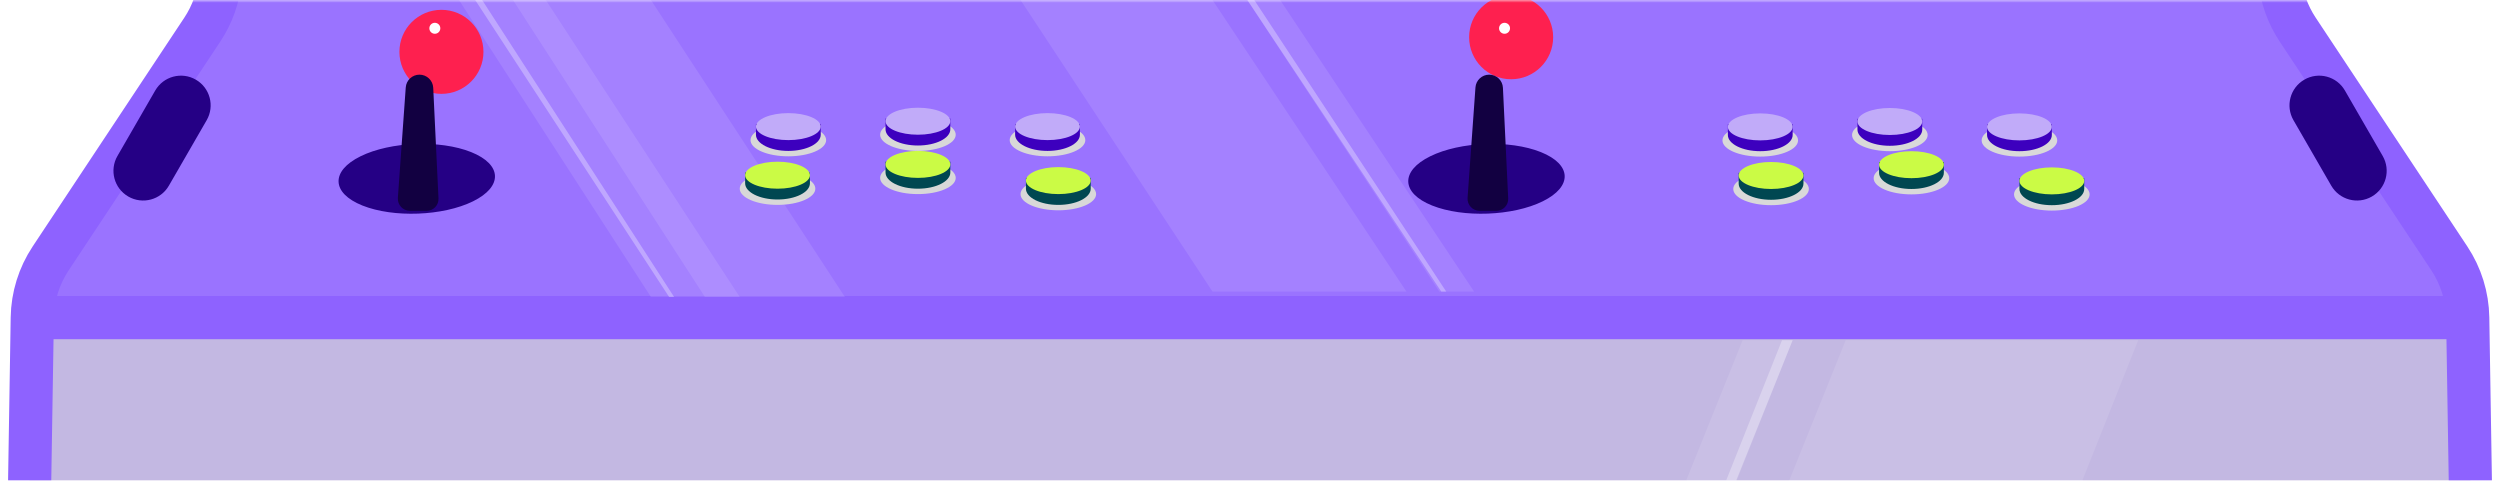 <svg width="463" height="89" viewBox="0 0 463 89" fill="none" xmlns="http://www.w3.org/2000/svg">
<g clip-path="url(#clip0_1102_11531)">
<g clip-path="url(#clip1_1102_11531)">
<mask id="mask0_1102_11531" style="mask-type:luminance" maskUnits="userSpaceOnUse" x="0" y="0" width="463" height="207">
<path d="M463 0H0V207H463V0Z" fill="white"/>
</mask>
<g mask="url(#mask0_1102_11531)">
<path d="M5.979 58.818H457.02C456.957 54.919 455.779 51.12 453.625 47.87L425.519 5.465C423.672 2.677 422.537 -0.522 422.216 -3.852H40.784C40.463 -0.522 39.329 2.677 37.481 5.465L9.375 47.87C7.221 51.12 6.042 54.919 5.979 58.818Z" fill="#9A73FF"/>
<path d="M28.882 202.33H434.712H438.914C450.133 202.33 459.178 193.139 458.997 181.921L457.02 58.818H5.979L4.003 181.921C3.822 193.139 12.867 202.33 24.086 202.33H28.882Z" fill="#C3B8E2"/>
<path d="M28.882 202.33V339.205C28.882 350.478 38.02 359.616 49.293 359.616H414.3C425.573 359.616 434.712 350.478 434.712 339.205V202.33M28.882 202.33H434.712M28.882 202.33H24.086C12.867 202.33 3.822 193.139 4.003 181.921L5.979 58.819M434.712 202.33H438.914C450.133 202.33 459.178 193.139 458.997 181.921L457.02 58.819M5.979 58.819H457.02M5.979 58.819C6.042 54.92 7.221 51.12 9.375 47.87L37.48 5.466C39.328 2.678 40.463 -0.522 40.784 -3.851M457.02 58.819C456.957 54.92 455.779 51.12 453.625 47.87L425.519 5.466C423.672 2.678 422.537 -0.522 422.216 -3.851M62.811 -232.241H400.189M62.811 -232.241L40.784 -3.851M62.811 -232.241C63.008 -234.276 62.897 -236.329 62.483 -238.331L48.099 -307.951M400.189 -232.241L422.216 -3.851M400.189 -232.241C399.992 -234.276 400.103 -236.329 400.517 -238.331L414.901 -307.951M40.784 -3.851H422.216M48.099 -307.951H71.752M48.099 -307.951H391.248M48.099 -307.951L51.353 -327.475M414.901 -307.951H71.752M414.901 -307.951L411.647 -327.475M414.901 -307.951H391.248M382.602 -398H80.285C70.357 -398 61.869 -390.857 60.174 -381.075L51.641 -331.848C51.385 -330.37 51.294 -328.906 51.353 -327.475M382.602 -398C392.58 -398 401.095 -390.786 402.735 -380.944L411.647 -327.475M382.602 -398H80.398M51.353 -327.475C51.797 -316.823 60.586 -307.951 71.752 -307.951M51.353 -327.475L60.265 -380.944C61.905 -390.786 70.421 -398 80.398 -398M411.647 -327.475C411.706 -328.906 411.615 -330.37 411.359 -331.848L402.826 -381.075C401.131 -390.857 392.643 -398 382.715 -398H80.398M411.647 -327.475C411.203 -316.823 402.414 -307.951 391.248 -307.951M71.752 -307.951H391.248" stroke="#8E62FF" stroke-width="8"/>
<path d="M87.599 37.285C93.159 34.552 93.004 30.47 87.253 28.166C81.501 25.863 72.332 26.211 66.772 28.944C61.212 31.677 61.367 35.76 67.118 38.063C72.869 40.366 82.039 40.018 87.599 37.285Z" fill="#250085"/>
<g filter="url(#filter0_i_1102_11531)">
<path d="M77.693 17.384C81.991 17.384 85.475 13.9 85.475 9.602C85.475 5.304 81.991 1.82 77.693 1.82C73.395 1.82 69.911 5.304 69.911 9.602C69.911 13.9 73.395 17.384 77.693 17.384Z" fill="#FE204F"/>
</g>
<path d="M80.532 6.255C81.094 6.255 81.548 5.8 81.548 5.239C81.548 4.678 81.094 4.223 80.532 4.223C79.971 4.223 79.517 4.678 79.517 5.239C79.517 5.8 79.971 6.255 80.532 6.255Z" fill="white"/>
<path d="M75.145 16.194C75.241 14.86 76.35 13.827 77.687 13.827C79.048 13.827 80.168 14.895 80.233 16.254L81.209 36.749C81.268 37.997 80.272 39.041 79.023 39.041H75.913C74.616 39.041 73.592 37.941 73.684 36.648L75.145 16.194Z" fill="#120041"/>
<path d="M285.709 37.285C291.269 34.552 291.114 30.47 285.362 28.166C279.611 25.863 270.441 26.211 264.881 28.944C259.321 31.677 259.476 35.76 265.227 38.063C270.979 40.366 280.149 40.018 285.709 37.285Z" fill="#250085"/>
<g filter="url(#filter1_i_1102_11531)">
<path d="M275.803 17.384C280.1 17.384 283.585 13.9 283.585 9.602C283.585 5.304 280.1 1.82 275.803 1.82C271.505 1.82 268.021 5.304 268.021 9.602C268.021 13.9 271.505 17.384 275.803 17.384Z" fill="#FE204F"/>
</g>
<path d="M278.642 6.255C279.203 6.255 279.658 5.8 279.658 5.239C279.658 4.678 279.203 4.223 278.642 4.223C278.081 4.223 277.626 4.678 277.626 5.239C277.626 5.8 278.081 6.255 278.642 6.255Z" fill="white"/>
<path d="M273.255 16.194C273.35 14.86 274.46 13.827 275.797 13.827C277.157 13.827 278.277 14.895 278.342 16.254L279.318 36.749C279.377 37.997 278.382 39.041 277.133 39.041H274.022C272.726 39.041 271.701 37.941 271.794 36.648L273.255 16.194Z" fill="#120041"/>
<path d="M189 0H224.552L260.474 54H224.552L189 0Z" fill="white" fill-opacity="0.1"/>
<path d="M231 0H237.078L273 54H266.552L231 0Z" fill="white" fill-opacity="0.1"/>
<path d="M232.29 0H231L266.922 54H267.842L232.29 0Z" fill="white" fill-opacity="0.3"/>
<path d="M396 63H341.826L287.088 199H341.826L396 63Z" fill="white" fill-opacity="0.1"/>
<path d="M332 63H322.738L268 199H277.826L332 63Z" fill="white" fill-opacity="0.1"/>
<path d="M330.034 63H332L277.262 199H275.86L330.034 63Z" fill="white" fill-opacity="0.3"/>
<path d="M85 0H120.552L156.474 55H120.552L85 0Z" fill="white" fill-opacity="0.1"/>
<path d="M95 0H101.078L137 55H130.552L95 0Z" fill="white" fill-opacity="0.1"/>
<path d="M89.29 0H88L123.922 55H124.842L89.29 0Z" fill="white" fill-opacity="0.3"/>
<path d="M194 28.949C197.866 28.949 201 27.606 201 25.949C201 24.292 197.866 22.949 194 22.949C190.134 22.949 187 24.292 187 25.949C187 27.606 190.134 28.949 194 28.949Z" fill="#D8D8D8"/>
<path d="M200 24.949C200 26.606 197.314 27.949 194 27.949C190.686 27.949 188 26.606 188 24.949V22.949H200V24.949Z" fill="#3D00BE"/>
<path d="M194 25.949C197.314 25.949 200 24.83 200 23.449C200 22.069 197.314 20.949 194 20.949C190.686 20.949 188 22.069 188 23.449C188 24.83 190.686 25.949 194 25.949Z" fill="#C1ABF9"/>
<path d="M170 27.949C173.866 27.949 177 26.606 177 24.949C177 23.292 173.866 21.949 170 21.949C166.134 21.949 163 23.292 163 24.949C163 26.606 166.134 27.949 170 27.949Z" fill="#D8D8D8"/>
<path d="M176 23.949C176 25.606 173.314 26.949 170 26.949C166.686 26.949 164 25.606 164 23.949V21.949H176V23.949Z" fill="#3D00BE"/>
<path d="M170 24.949C173.314 24.949 176 23.83 176 22.449C176 21.069 173.314 19.949 170 19.949C166.686 19.949 164 21.069 164 22.449C164 23.83 166.686 24.949 170 24.949Z" fill="#C1ABF9"/>
<path d="M146 28.949C149.866 28.949 153 27.606 153 25.949C153 24.292 149.866 22.949 146 22.949C142.134 22.949 139 24.292 139 25.949C139 27.606 142.134 28.949 146 28.949Z" fill="#D8D8D8"/>
<path d="M152 24.949C152 26.606 149.314 27.949 146 27.949C142.686 27.949 140 26.606 140 24.949V22.949H152V24.949Z" fill="#3D00BE"/>
<path d="M146 25.949C149.314 25.949 152 24.83 152 23.449C152 22.069 149.314 20.949 146 20.949C142.686 20.949 140 22.069 140 23.449C140 24.83 142.686 25.949 146 25.949Z" fill="#C1ABF9"/>
<path d="M144 37.947C147.866 37.947 151 36.604 151 34.947C151 33.29 147.866 31.947 144 31.947C140.134 31.947 137 33.29 137 34.947C137 36.604 140.134 37.947 144 37.947Z" fill="#D8D8D8"/>
<path d="M150 33.947C150 35.604 147.314 36.947 144 36.947C140.686 36.947 138 35.604 138 33.947V31.947H150V33.947Z" fill="#004751"/>
<path d="M144 34.947C147.314 34.947 150 33.828 150 32.447C150 31.067 147.314 29.947 144 29.947C140.686 29.947 138 31.067 138 32.447C138 33.828 140.686 34.947 144 34.947Z" fill="#CBFB45"/>
<path d="M196 38.947C199.866 38.947 203 37.604 203 35.947C203 34.29 199.866 32.947 196 32.947C192.134 32.947 189 34.29 189 35.947C189 37.604 192.134 38.947 196 38.947Z" fill="#D8D8D8"/>
<path d="M202 34.947C202 36.604 199.314 37.947 196 37.947C192.686 37.947 190 36.604 190 34.947V32.947H202V34.947Z" fill="#004751"/>
<path d="M196 35.947C199.314 35.947 202 34.828 202 33.447C202 32.067 199.314 30.947 196 30.947C192.686 30.947 190 32.067 190 33.447C190 34.828 192.686 35.947 196 35.947Z" fill="#CBFB45"/>
<path d="M170 35.947C173.866 35.947 177 34.604 177 32.947C177 31.29 173.866 29.947 170 29.947C166.134 29.947 163 31.29 163 32.947C163 34.604 166.134 35.947 170 35.947Z" fill="#D8D8D8"/>
<path d="M176 31.947C176 33.604 173.314 34.947 170 34.947C166.686 34.947 164 33.604 164 31.947V29.947H176V31.947Z" fill="#004751"/>
<path d="M170 32.947C173.314 32.947 176 31.828 176 30.447C176 29.067 173.314 27.947 170 27.947C166.686 27.947 164 29.067 164 30.447C164 31.828 166.686 32.947 170 32.947Z" fill="#CBFB45"/>
<path d="M374 29C377.866 29 381 27.657 381 26C381 24.343 377.866 23 374 23C370.134 23 367 24.343 367 26C367 27.657 370.134 29 374 29Z" fill="#D9D9D9"/>
<path d="M380 25C380 26.657 377.314 28 374 28C370.686 28 368 26.657 368 25V23H380V25Z" fill="#3D00BE"/>
<path d="M374 26C377.314 26 380 24.881 380 23.5C380 22.119 377.314 21 374 21C370.686 21 368 22.119 368 23.5C368 24.881 370.686 26 374 26Z" fill="#C1ABF9"/>
<path d="M350 28C353.866 28 357 26.657 357 25C357 23.343 353.866 22 350 22C346.134 22 343 23.343 343 25C343 26.657 346.134 28 350 28Z" fill="#D9D9D9"/>
<path d="M356 24C356 25.657 353.314 27 350 27C346.686 27 344 25.657 344 24V22H356V24Z" fill="#3D00BE"/>
<path d="M350 25C353.314 25 356 23.881 356 22.5C356 21.119 353.314 20 350 20C346.686 20 344 21.119 344 22.5C344 23.881 346.686 25 350 25Z" fill="#C1ABF9"/>
<path d="M326 29C329.866 29 333 27.657 333 26C333 24.343 329.866 23 326 23C322.134 23 319 24.343 319 26C319 27.657 322.134 29 326 29Z" fill="#D9D9D9"/>
<path d="M332 25C332 26.657 329.314 28 326 28C322.686 28 320 26.657 320 25V23H332V25Z" fill="#3D00BE"/>
<path d="M326 26C329.314 26 332 24.881 332 23.5C332 22.119 329.314 21 326 21C322.686 21 320 22.119 320 23.5C320 24.881 322.686 26 326 26Z" fill="#C1ABF9"/>
<path d="M328 38C331.866 38 335 36.657 335 35C335 33.343 331.866 32 328 32C324.134 32 321 33.343 321 35C321 36.657 324.134 38 328 38Z" fill="#D9D9D9"/>
<path d="M334 34C334 35.657 331.314 37 328 37C324.686 37 322 35.657 322 34V32H334V34Z" fill="#004751"/>
<path d="M328 35C331.314 35 334 33.881 334 32.5C334 31.119 331.314 30 328 30C324.686 30 322 31.119 322 32.5C322 33.881 324.686 35 328 35Z" fill="#CBFB45"/>
<path d="M380 39C383.866 39 387 37.657 387 36C387 34.343 383.866 33 380 33C376.134 33 373 34.343 373 36C373 37.657 376.134 39 380 39Z" fill="#D9D9D9"/>
<path d="M386 35C386 36.657 383.314 38 380 38C376.686 38 374 36.657 374 35V33H386V35Z" fill="#004751"/>
<path d="M380 36C383.314 36 386 34.881 386 33.5C386 32.119 383.314 31 380 31C376.686 31 374 32.119 374 33.5C374 34.881 376.686 36 380 36Z" fill="#CBFB45"/>
<path d="M354 36C357.866 36 361 34.657 361 33C361 31.343 357.866 30 354 30C350.134 30 347 31.343 347 33C347 34.657 350.134 36 354 36Z" fill="#D9D9D9"/>
<path d="M360 32C360 33.657 357.314 35 354 35C350.686 35 348 33.657 348 32V30H360V32Z" fill="#004751"/>
<path d="M354 33C357.314 33 360 31.881 360 30.5C360 29.119 357.314 28 354 28C350.686 28 348 29.119 348 30.5C348 31.881 350.686 33 354 33Z" fill="#CBFB45"/>
<path d="M38.276 22.263C39.795 19.633 38.894 16.269 36.263 14.75C33.633 13.231 30.269 14.133 28.75 16.763L21.75 28.887C20.231 31.518 21.133 34.882 23.763 36.401C26.394 37.919 29.758 37.018 31.276 34.388L38.276 22.263Z" fill="#250085"/>
<path d="M424.75 22.263C423.231 19.633 424.133 16.269 426.763 14.75C429.394 13.231 432.758 14.133 434.276 16.763L441.276 28.887C442.795 31.518 441.894 34.882 439.263 36.401C436.633 37.919 433.269 37.018 431.75 34.388L424.75 22.263Z" fill="#250085"/>
</g>
</g>
</g>
<defs>
<filter id="filter0_i_1102_11531" x="69.911" y="1.82" width="15.565" height="15.565" filterUnits="userSpaceOnUse" color-interpolation-filters="sRGB">
<feFlood flood-opacity="0" result="BackgroundImageFix"/>
<feBlend mode="normal" in="SourceGraphic" in2="BackgroundImageFix" result="shape"/>
<feColorMatrix in="SourceAlpha" type="matrix" values="0 0 0 0 0 0 0 0 0 0 0 0 0 0 0 0 0 0 127 0" result="hardAlpha"/>
<feOffset dx="4.06"/>
<feComposite in2="hardAlpha" operator="arithmetic" k2="-1" k3="1"/>
<feColorMatrix type="matrix" values="0 0 0 0 0 0 0 0 0 0 0 0 0 0 0 0 0 0 0.25 0"/>
<feBlend mode="normal" in2="shape" result="effect1_innerShadow_1102_11531"/>
</filter>
<filter id="filter1_i_1102_11531" x="268.021" y="1.82" width="15.565" height="15.565" filterUnits="userSpaceOnUse" color-interpolation-filters="sRGB">
<feFlood flood-opacity="0" result="BackgroundImageFix"/>
<feBlend mode="normal" in="SourceGraphic" in2="BackgroundImageFix" result="shape"/>
<feColorMatrix in="SourceAlpha" type="matrix" values="0 0 0 0 0 0 0 0 0 0 0 0 0 0 0 0 0 0 127 0" result="hardAlpha"/>
<feOffset dx="4.06" dy="-2.707"/>
<feComposite in2="hardAlpha" operator="arithmetic" k2="-1" k3="1"/>
<feColorMatrix type="matrix" values="0 0 0 0 0 0 0 0 0 0 0 0 0 0 0 0 0 0 0.25 0"/>
<feBlend mode="normal" in2="shape" result="effect1_innerShadow_1102_11531"/>
</filter>
<clipPath id="clip0_1102_11531">
<rect width="463" height="89" fill="white"/>
</clipPath>
<clipPath id="clip1_1102_11531">
<rect width="463" height="207" fill="white"/>
</clipPath>
</defs>
</svg>
